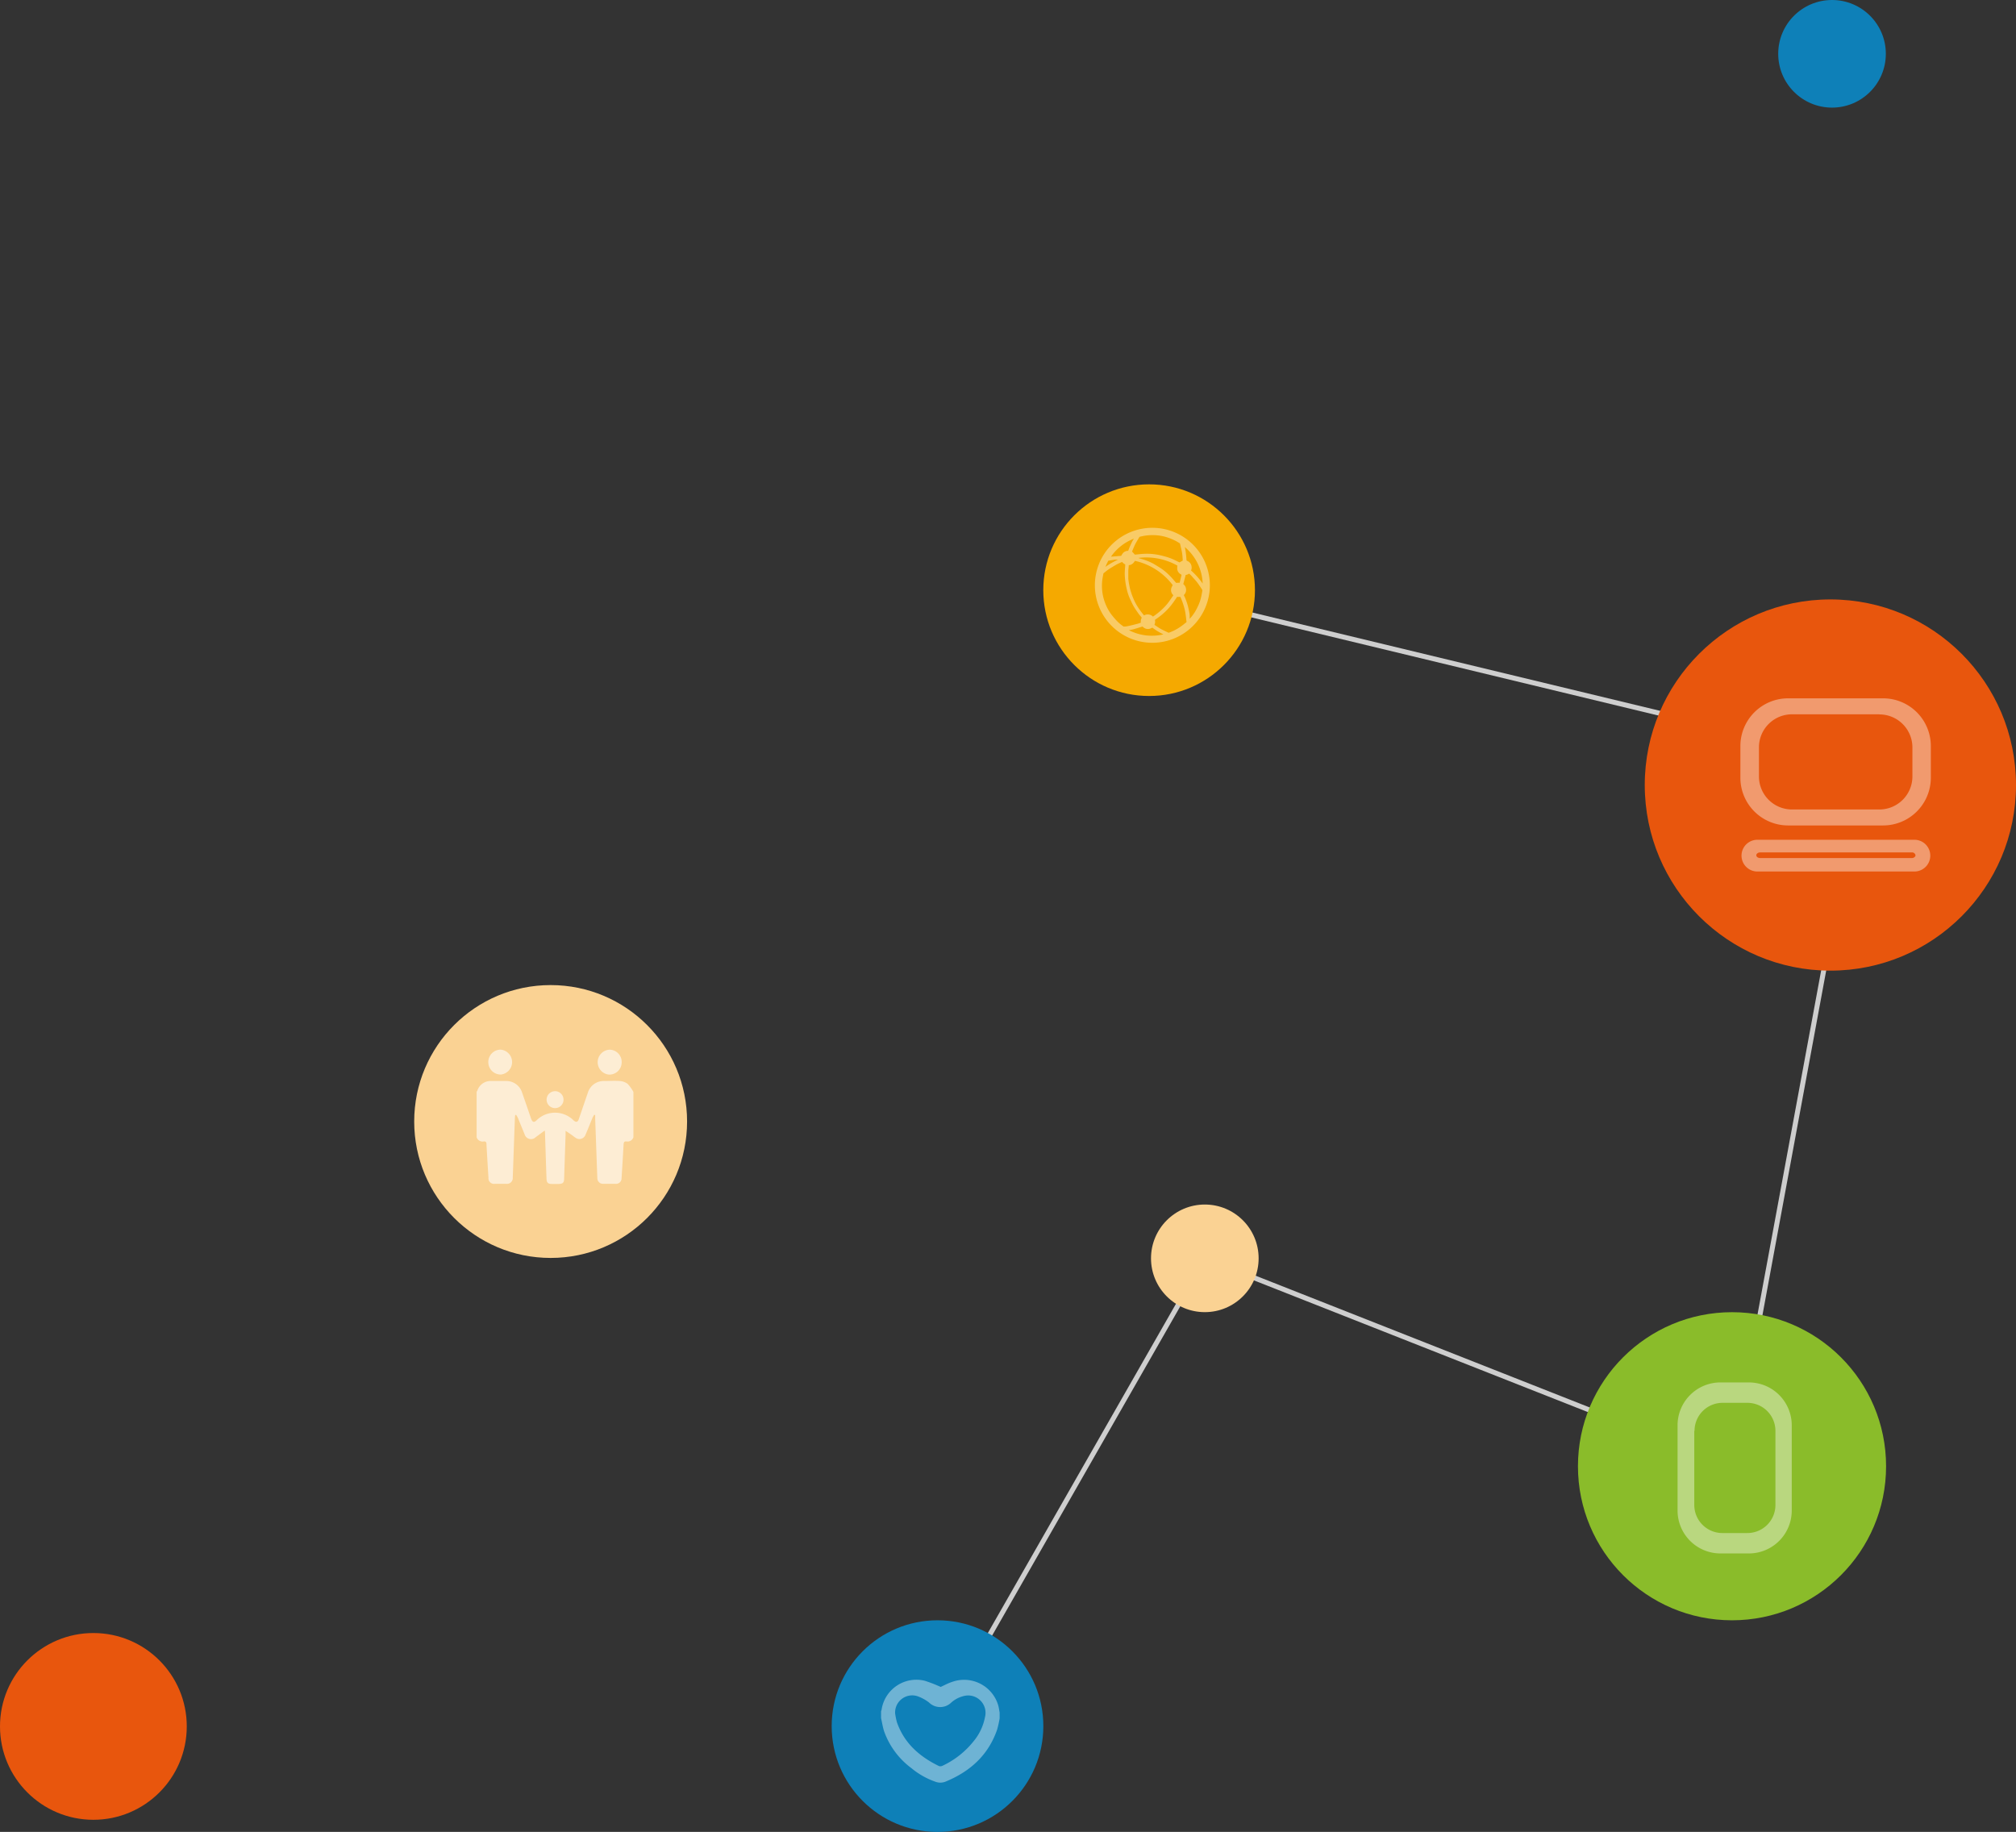 <svg xmlns="http://www.w3.org/2000/svg" viewBox="0 0 405 368.04"><rect x="0" y="0" width="405" height="368.04" fill="#333333" stroke="none"/><defs><style>.cls-1{fill:none;stroke:#cecece;stroke-miterlimit:10;}.cls-2{fill:#fad293;}.cls-3{fill:#0e80b8;}.cls-4{fill:#f5a900;}.cls-5{fill:#e8560d;}.cls-6{fill:#8abc2a;}.cls-7,.cls-9{opacity:0.4;}.cls-8,.cls-9{fill:#fff;}.cls-10{opacity:0.6;}</style></defs><g id="レイヤー_2" data-name="レイヤー 2"><g id="レイヤー_1-2" data-name="レイヤー 1"><polyline class="cls-1" points="230.85 118.57 374.11 153.12 347.94 294.58 242.04 252.81 188.34 346.79"/><circle class="cls-2" cx="242.04" cy="252.81" r="10.81"/><circle class="cls-3" cx="368.04" cy="10.81" r="10.81"/><circle class="cls-2" cx="110.62" cy="225.32" r="27.41"/><circle class="cls-4" cx="230.85" cy="118.57" r="21.26"/><circle class="cls-3" cx="188.34" cy="346.79" r="21.26"/><circle class="cls-5" cx="367.71" cy="157.72" r="37.29"/><circle class="cls-5" cx="18.76" cy="346.85" r="18.76"/><circle class="cls-6" cx="347.95" cy="294.58" r="30.95"/><g class="cls-7"><path class="cls-8" d="M377.55,143.53a6.64,6.64,0,0,1,6.64,6.63V156a6.64,6.64,0,0,1-6.64,6.63H360a6.64,6.64,0,0,1-6.64-6.63v-5.86a6.64,6.64,0,0,1,6.64-6.63h17.57m.75-3.21H359.23a9.59,9.59,0,0,0-9.6,9.59v6.36a9.59,9.59,0,0,0,9.6,9.59H378.3a9.59,9.59,0,0,0,9.59-9.59v-6.36a9.59,9.59,0,0,0-9.59-9.59Z"/><path class="cls-8" d="M384.06,171.26a.69.69,0,0,1,.75.57c0,.3-.34.56-.75.56H353.59c-.42,0-.76-.26-.76-.56s.34-.57.76-.57h30.47m.71-2.54h-31.9a3.19,3.19,0,0,0,0,6.37h31.9a3.19,3.19,0,0,0,0-6.37Z"/></g><path class="cls-9" d="M340.42,287.47a5.63,5.63,0,0,1,5.63-5.63h5a5.63,5.63,0,0,1,5.62,5.63v14.9A5.63,5.63,0,0,1,351,308h-5a5.64,5.64,0,0,1-5.63-5.63v-14.9m-3.36-1.12v17.13a8.62,8.62,0,0,0,8.62,8.62h5.71a8.62,8.62,0,0,0,8.61-8.62V286.35a8.62,8.62,0,0,0-8.61-8.61h-5.71a8.62,8.62,0,0,0-8.62,8.61Z"/><g class="cls-7"><path class="cls-8" d="M231.5,129.14a11.55,11.55,0,1,1,11.55-11.34A11.57,11.57,0,0,1,231.5,129.14ZM228,112.68a2.63,2.63,0,0,1-.36.47,1.35,1.35,0,0,1-.8.39.1.1,0,0,0-.09.11c0,.36-.08.72-.08,1.08s0,1,0,1.55a13.94,13.94,0,0,0,.22,1.42,9.11,9.11,0,0,0,.26,1.06c.14.45.29.89.47,1.32a11.38,11.38,0,0,0,.52,1.12,13.29,13.29,0,0,0,1.13,1.74l.56.7a1.48,1.48,0,0,1,1.79.24l0,0a13.24,13.24,0,0,0,1.82-1.44,11.1,11.1,0,0,0,1.23-1.34c.35-.46.66-.95,1-1.42a.1.1,0,0,0,0-.14,1.39,1.39,0,0,1-.34-1.45,5.28,5.28,0,0,1,.26-.54A13.06,13.06,0,0,0,228,112.68Zm-2.58.22-.35.15c-.34.16-.69.31-1,.5s-.92.54-1.36.84-.65.51-1,.77a.26.26,0,0,0-.05.09c-.08.46-.18.92-.23,1.39a9.73,9.73,0,0,0,0,2.09,9.6,9.6,0,0,0,.33,1.68,10.88,10.88,0,0,0,.73,1.81,9,9,0,0,0,1,1.52c.29.36.6.71.92,1.05a8.14,8.14,0,0,0,1.32,1.09.18.18,0,0,0,.09,0c.31,0,.62-.06.92-.12.58-.13,1.17-.28,1.75-.43.24-.06.47-.15.7-.23a1.49,1.49,0,0,1,.15-.93.17.17,0,0,0,0-.12c-.21-.26-.44-.51-.63-.78-.32-.45-.64-.91-.92-1.38s-.51-1-.74-1.48a10.18,10.18,0,0,1-.63-1.78c-.13-.53-.24-1.06-.32-1.6a14.25,14.25,0,0,1-.15-1.73c0-.61.07-1.22.1-1.83,0,0,0-.09-.05-.1A1.63,1.63,0,0,1,225.43,112.9Zm12.18-.27v0a11.38,11.38,0,0,0-.2-1.93c-.11-.49-.23-1-.34-1.46a.18.18,0,0,0-.06-.09l-.61-.37a11.57,11.57,0,0,0-1.48-.67,10.16,10.16,0,0,0-2-.51,11.12,11.12,0,0,0-1.83-.08,10,10,0,0,0-2.1.32.18.18,0,0,0-.09.06c-.22.37-.45.74-.66,1.12a6.43,6.43,0,0,0-.39.79c-.16.36-.3.72-.42,1,.17.19.34.34.47.52a.2.2,0,0,0,.21.09c.56-.05,1.12-.13,1.68-.15a12.07,12.07,0,0,1,3,.22c.52.11,1,.24,1.55.39a13.07,13.07,0,0,1,1.24.45c.48.21.94.45,1.38.66Zm.75,12.2c-.06-.49-.11-1-.18-1.47a10,10,0,0,0-.36-1.6,13.89,13.89,0,0,0-.65-1.77.11.11,0,0,0-.13-.07,4,4,0,0,1-.49,0,.12.12,0,0,0-.13.07c-.08.12-.15.25-.23.36-.31.44-.61.89-.95,1.31a12.48,12.48,0,0,1-1.6,1.65,12.9,12.9,0,0,1-1.52,1.15.15.15,0,0,0-.08.17,1.43,1.43,0,0,1-.08.82.12.12,0,0,0,0,.11c.44.28.86.59,1.32.84s1,.48,1.43.7a.22.22,0,0,0,.16,0,10.14,10.14,0,0,0,1.73-.82,11.63,11.63,0,0,0,1.57-1.14C238.3,125.06,238.39,125,238.36,124.83Zm.68-.53.24-.28a8.56,8.56,0,0,0,.92-1.31,13,13,0,0,0,.64-1.3,8.49,8.49,0,0,0,.43-1.29c.12-.46.19-.93.27-1.4a.36.36,0,0,0,0-.19c-.13-.22-.27-.45-.42-.66-.25-.36-.5-.74-.78-1.08s-.69-.76-1-1.13c-.14-.15-.3-.28-.45-.42a1.43,1.43,0,0,1-.61.26c-.07,0-.08,0-.1.11l-.42,1.62a.14.14,0,0,0,0,.16,1.32,1.32,0,0,1,.51.91,1.38,1.38,0,0,1-.4,1.21.14.14,0,0,0,0,.11c0,.11.1.21.14.31a13.87,13.87,0,0,1,.62,1.74c.12.47.22.94.31,1.41S239,123.89,239,124.3Zm-2.51-10.67a12.8,12.8,0,0,0-7.82-1.54l.12.06c.48.14,1,.28,1.42.45a9.85,9.85,0,0,1,1.62.74c.45.27.9.54,1.34.83a10.92,10.92,0,0,1,1.74,1.44c.43.42.81.88,1.2,1.34.1.12.17.2.35.14a1.87,1.87,0,0,1,.49,0c.12-.49.24-1,.37-1.49,0-.12,0-.15-.1-.2a1.37,1.37,0,0,1-.76-1.19A5.32,5.32,0,0,1,236.53,113.63Zm1.5-3.74h0v0c.06.33.14.66.18,1,.07.53.12,1.07.16,1.61a.19.19,0,0,0,.14.19,1.36,1.36,0,0,1,.87,1.09,1.31,1.31,0,0,1-.1.83,15,15,0,0,1,2.34,2.63A10.07,10.07,0,0,0,238,109.89Zm-4.32,17.56a.85.85,0,0,0-.15-.09,11,11,0,0,1-1.93-1.18.23.23,0,0,0-.3,0,1.41,1.41,0,0,1-1.74-.26.16.16,0,0,0-.2,0c-.56.17-1.11.35-1.67.5-.29.08-.59.13-.92.19A10.06,10.06,0,0,0,233.71,127.45Zm-5.92-19.22a9.9,9.9,0,0,0-4.59,3.61l2.05-.17a3.88,3.88,0,0,1,.3-.48,1.36,1.36,0,0,1,1-.52s.09,0,.1,0c.09-.22.17-.45.26-.67s.32-.72.49-1.07S227.67,108.44,227.79,108.23Zm-3.19,4.21c-.2,0-.41,0-.6,0l-1.29.2a.18.18,0,0,0-.08.07l-.3.6-.25.58A15.09,15.09,0,0,1,224.6,112.44Z"/></g><g class="cls-10"><path class="cls-8" d="M95.75,228.5v-9.1c0-.1.11-.2.15-.3a2.81,2.81,0,0,1,2.79-1.92c1,0,2,0,3.08,0a3.32,3.32,0,0,1,3.1,2.28q.88,2.53,1.75,5.08c.35,1,.63,1.12,1.38.34a5.27,5.27,0,0,1,7.11.1c.61.63,1,.5,1.23-.32.59-1.71,1.17-3.43,1.76-5.14a3.32,3.32,0,0,1,3.21-2.34c1.07,0,2.15-.07,3.21,0a3,3,0,0,1,1.58.59,7.56,7.56,0,0,1,1.15,1.61v9.1a1.23,1.23,0,0,1-1.36.85c-.53-.07-.6.22-.62.66-.12,2.24-.26,4.47-.4,6.7a1.11,1.11,0,0,1-1.22,1.15c-.81,0-1.63,0-2.45,0A1.13,1.13,0,0,1,120,236.7c-.15-4-.28-7.92-.43-11.88,0-.27,0-.53,0-.79l-.2-.06c-.11.2-.25.39-.34.6-.47,1.14-.92,2.29-1.41,3.42a1.3,1.3,0,0,1-2,.59c-.3-.19-.56-.42-.85-.62s-.69-.47-1.15-.77c0,.39,0,.59,0,.8-.1,2.91-.19,5.82-.29,8.74,0,.92-.27,1.13-1.19,1.14H110.9c-.82,0-1.08-.24-1.11-1.08-.11-2.91-.19-5.83-.29-8.74,0-.24,0-.48-.06-.92l-1.81,1.33a1.34,1.34,0,0,1-2.25-.6c-.46-1.1-.9-2.2-1.35-3.29a4.36,4.36,0,0,0-.35-.59l-.18.05a5.42,5.42,0,0,0-.06.58c-.15,4-.28,8-.43,12a1.16,1.16,0,0,1-1.29,1.23H99.41a1.12,1.12,0,0,1-1.28-1.22c-.14-2.23-.28-4.47-.4-6.7,0-.39-.1-.65-.55-.59A1.27,1.27,0,0,1,95.75,228.5Z"/><path class="cls-8" d="M98.1,213.4a2.48,2.48,0,0,1,2.44-2.52,2.51,2.51,0,0,1,.09,5A2.47,2.47,0,0,1,98.1,213.4Z"/><path class="cls-8" d="M124.89,213.49a2.46,2.46,0,0,1-2.61,2.4,2.51,2.51,0,0,1,.2-5A2.47,2.47,0,0,1,124.89,213.49Z"/><path class="cls-8" d="M111.51,222.63a1.7,1.7,0,1,1,1.7-1.68A1.69,1.69,0,0,1,111.51,222.63Z"/></g><g class="cls-7"><path class="cls-8" d="M177,345.19v-1.37c0-.1.08-.2.1-.3a7.07,7.07,0,0,1,8.65-5.85,29,29,0,0,1,3.23,1.25c.7-.32,1.46-.74,2.26-1a7.14,7.14,0,0,1,9.31,4.75c.12.45.18.92.27,1.39v1.16a20.6,20.6,0,0,1-.5,2.26c-1.77,5.15-5.43,8.43-10.36,10.46a2.8,2.8,0,0,1-2.11,0,15.55,15.55,0,0,1-4.75-2.7,15.79,15.79,0,0,1-5.49-7.41C177.34,347,177.2,346.07,177,345.19Zm2.82-1a13.8,13.8,0,0,0,.36,1.81c1.47,4.23,4.56,6.93,8.48,8.83a1,1,0,0,0,.74-.1,17.37,17.37,0,0,0,6.14-4.84,10.72,10.72,0,0,0,2.33-4.87,3.49,3.49,0,0,0-4-4.33,5.88,5.88,0,0,0-2.75,1.35,3.19,3.19,0,0,1-4.49,0,8.59,8.59,0,0,0-2.32-1.26A3.44,3.44,0,0,0,179.82,344.15Z"/></g></g></g></svg>